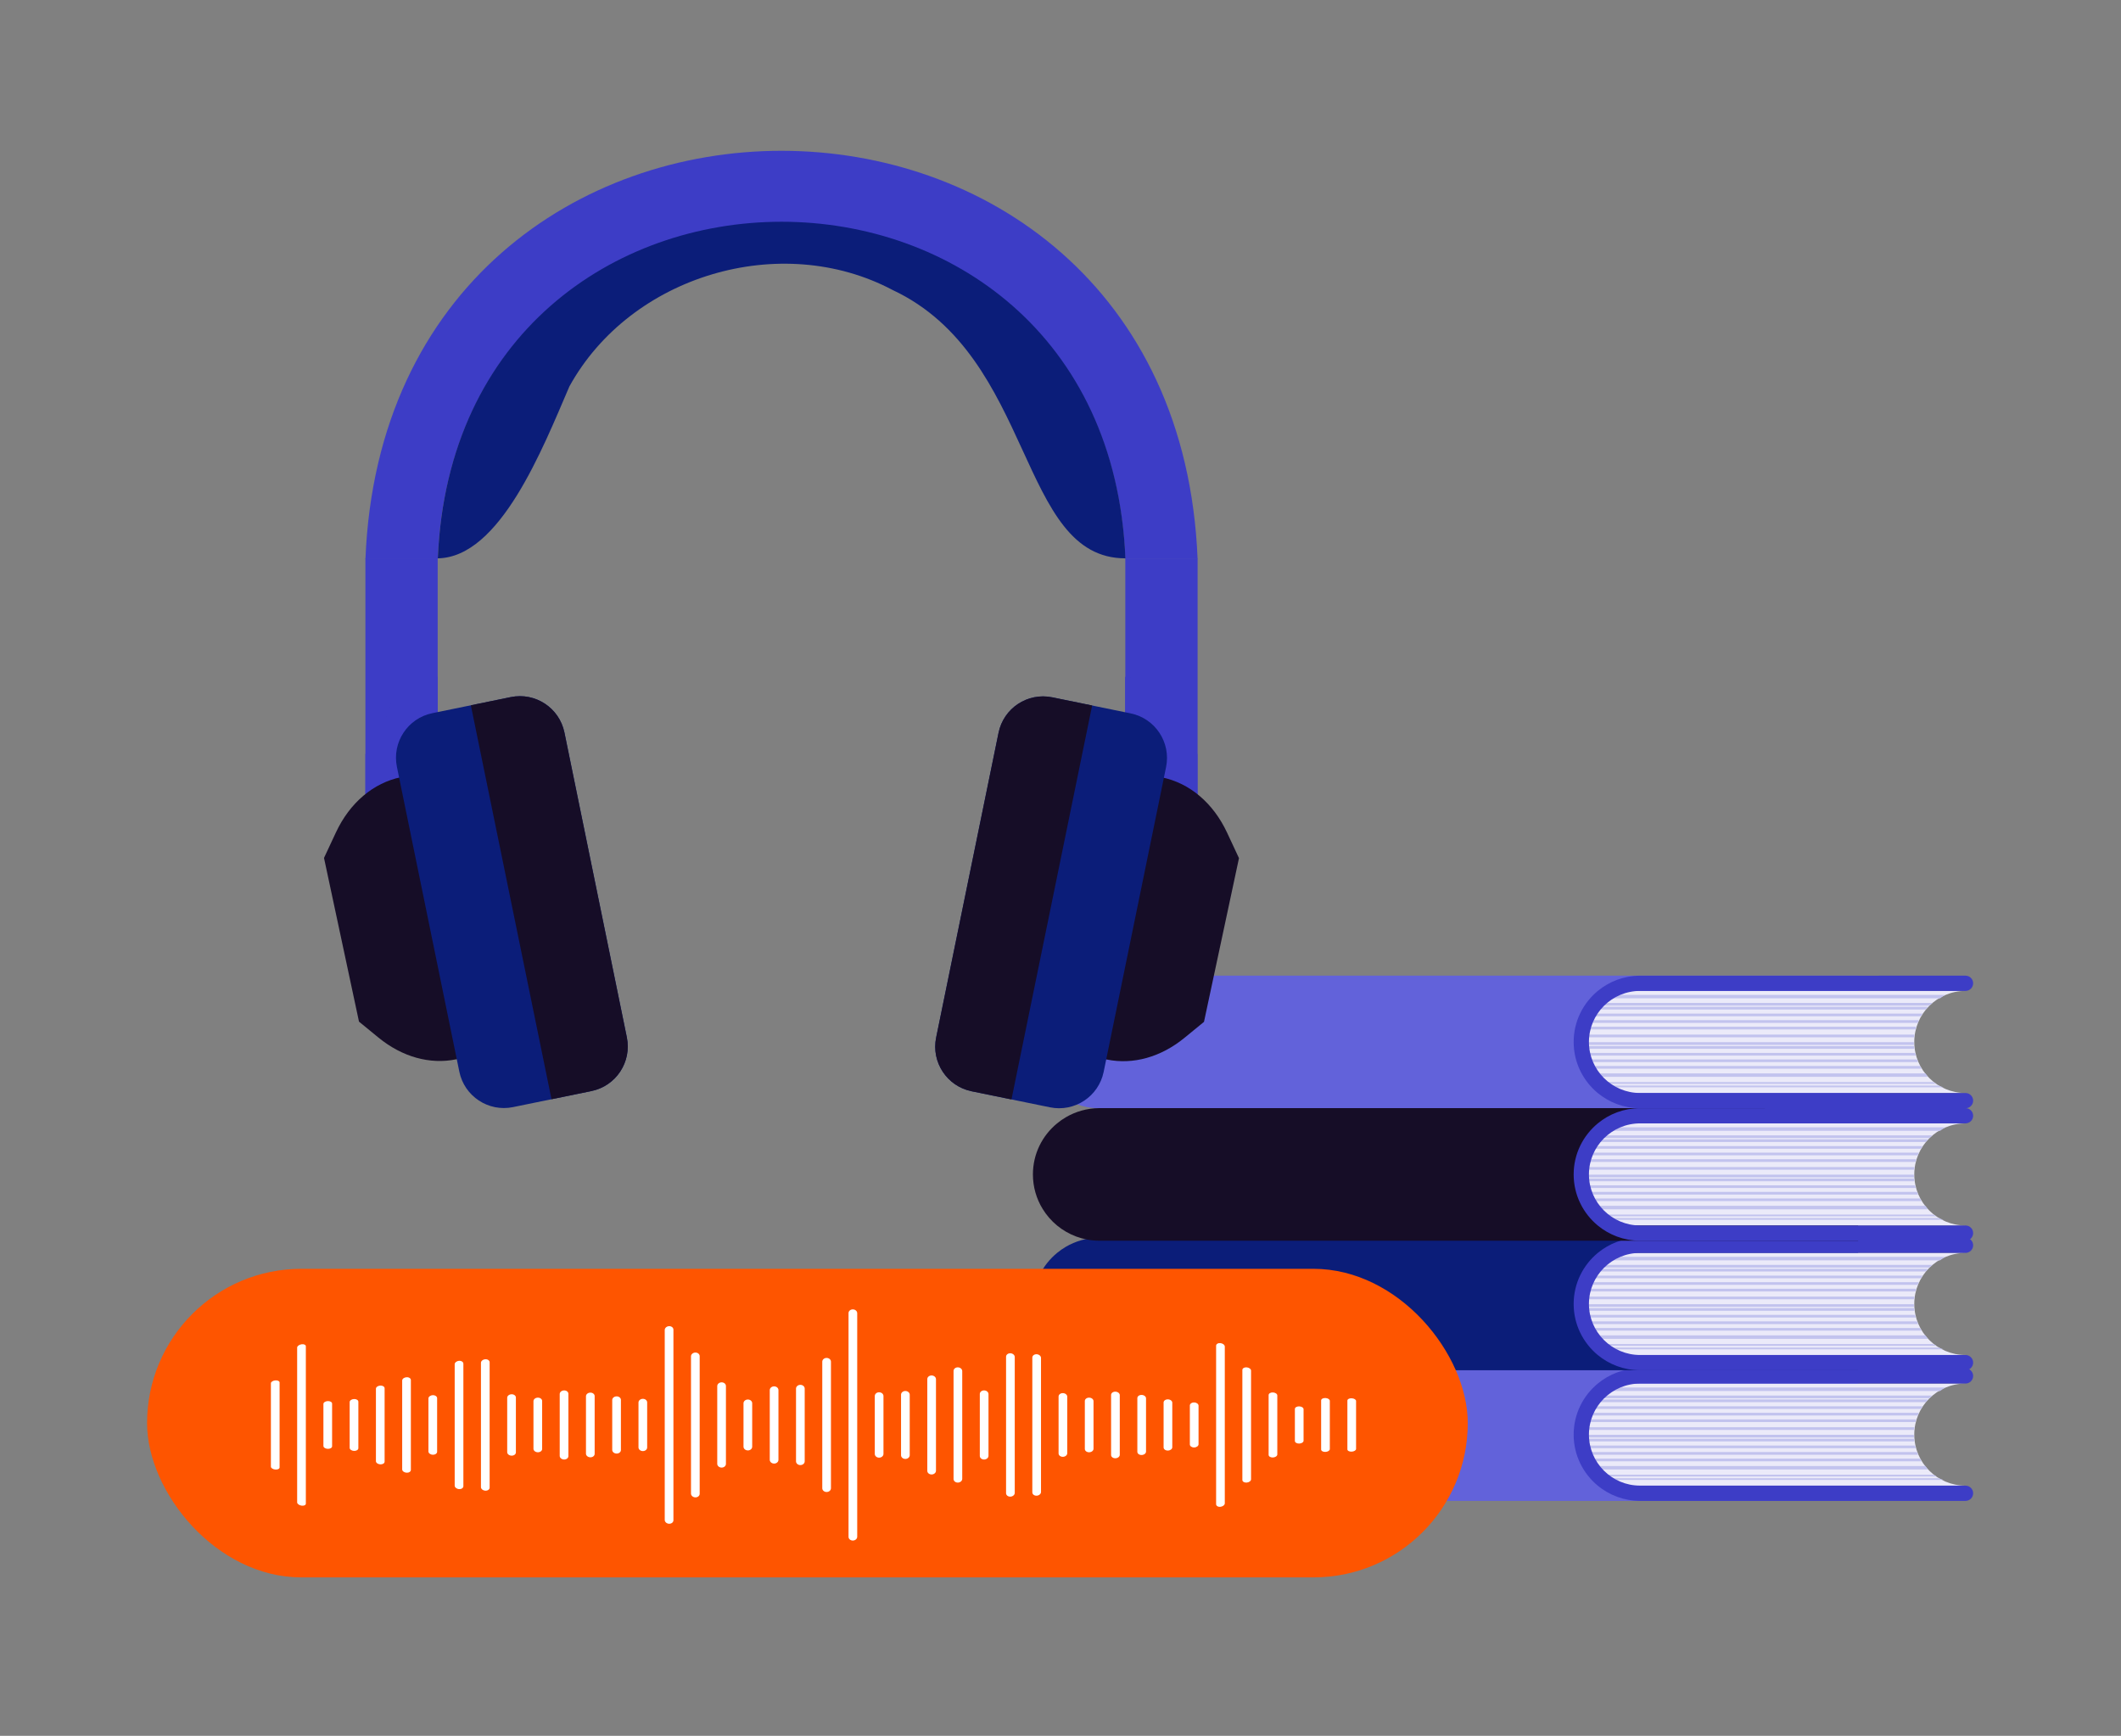 <?xml version="1.0" encoding="UTF-8"?> <svg xmlns="http://www.w3.org/2000/svg" width="644" height="527" viewBox="0 0 644 527" fill="none"><rect x="0" y="0" width="644" height="527" fill="#808080" stroke="none"/><path d="M386.654 415.416H333.684C330.008 415.453 326.556 416.466 323.598 418.204C322.665 418.752 321.788 419.365 320.958 420.053C316.479 423.733 313.624 429.299 313.624 435.543C313.624 439.381 314.706 442.977 316.582 446.025C317.748 447.92 319.213 449.611 320.93 451.033C324.401 453.886 328.832 455.633 333.675 455.67H386.644H564.185V415.416H386.654Z" fill="#6262DA"></path><path d="M581.232 435.543C581.232 426.985 588.202 420.044 596.795 420.044H489.504C489.317 420.369 489.019 420.676 488.561 420.899C483.178 423.538 480.285 430.767 480.556 436.361C480.742 440.208 482.319 443.999 485.025 446.768C486.238 448.014 488.515 450.188 490.409 451.043H596.795C588.202 451.043 581.232 444.102 581.232 435.543Z" fill="#EBEAF9"></path><path d="M484.712 421.266V422.302H589.071C589.58 421.916 590.098 421.555 590.634 421.242H484.721C484.721 421.242 484.712 421.254 484.703 421.266H484.712Z" fill="#C2C3EE"></path><path d="M482.064 430.924V431.742H581.587C581.653 431.472 581.719 431.193 581.804 430.924H482.064Z" fill="#C2C3EE"></path><path d="M482.064 425.693H584.683C584.92 425.405 585.175 425.144 585.441 424.875H482.064V425.693Z" fill="#C2C3EE"></path><path d="M482.064 424.503H585.8C586.094 424.215 586.397 423.946 586.719 423.686H482.064V424.503Z" fill="#C2C3EE"></path><path d="M482.064 427.746H583.244C583.405 427.476 583.566 427.198 583.746 426.938H482.064V427.746Z" fill="#C2C3EE"></path><path d="M482.064 429.744H582.24C582.354 429.466 582.486 429.196 582.609 428.927H482.055V429.744H482.064Z" fill="#C2C3EE"></path><path d="M482.064 434.12H581.16C581.189 433.842 581.227 433.572 581.274 433.303H482.064V434.12Z" fill="#C2C3EE"></path><path d="M482.064 442.837V443.655H583.443C583.272 443.385 583.102 443.116 582.95 442.837H482.064Z" fill="#C2C3EE"></path><path d="M482.064 437.615H581.246C581.208 437.345 581.179 437.076 581.151 436.797H482.064V437.615Z" fill="#C2C3EE"></path><path d="M482.064 436.425H581.132C581.113 436.156 581.094 435.886 581.094 435.607H482.064V436.425Z" fill="#C2C3EE"></path><path d="M482.064 439.669H581.672C581.596 439.399 581.52 439.139 581.464 438.86H482.074V439.669H482.064Z" fill="#C2C3EE"></path><path d="M482.064 441.657H582.373C582.259 441.387 582.164 441.118 582.06 440.839H482.074V441.657H482.064Z" fill="#C2C3EE"></path><path d="M484.703 445.077V446.136H585.338C585.098 445.787 584.858 445.45 584.627 445.077H484.703Z" fill="#C2C3EE"></path><path d="M588.618 448.784H484.703V449.314H590.105C589.587 449.157 589.098 448.977 588.618 448.784Z" fill="#C2C3EE"></path><path d="M484.703 447.725V448.254H587.986C587.617 448.086 587.247 447.911 586.906 447.725H484.712H484.703Z" fill="#C2C3EE"></path><path d="M599.109 453.356C599.109 454.639 598.064 455.67 596.786 455.67H497.864C493.021 455.633 488.58 453.895 485.118 451.042C480.658 447.344 477.812 441.778 477.812 435.543C477.812 429.308 480.668 423.733 485.146 420.044C488.608 417.191 493.031 415.462 497.864 415.425L596.786 415.416C598.073 415.416 599.109 416.457 599.109 417.73C599.109 419.003 598.064 420.044 596.786 420.044H498.013C489.42 420.044 482.45 426.985 482.45 435.543C482.45 444.101 489.42 451.042 498.013 451.042H596.786C598.073 451.042 599.109 452.083 599.109 453.356Z" fill="#3D3DC6"></path><path d="M386.654 296.212H333.684C330.008 296.249 326.556 297.262 323.598 299C322.665 299.548 321.788 300.161 320.958 300.849C316.479 304.528 313.624 310.095 313.624 316.339C313.624 320.177 314.706 323.773 316.582 326.821C317.748 328.716 319.213 330.407 320.93 331.829C324.401 334.682 328.832 336.429 333.675 336.466H386.644H564.185V296.212H386.654Z" fill="#6262DA"></path><path d="M581.232 316.339C581.232 307.781 588.202 300.84 596.795 300.84H489.504C489.317 301.165 489.019 301.472 488.561 301.695C483.178 304.334 480.285 311.563 480.556 317.157C480.742 321.004 482.319 324.795 485.025 327.564C486.238 328.809 488.515 330.984 490.409 331.839H596.795C588.202 331.839 581.232 324.897 581.232 316.339Z" fill="#EBEAF9"></path><path d="M484.712 302.062V303.097H589.071C589.58 302.712 590.098 302.351 590.634 302.038H484.721C484.721 302.038 484.712 302.05 484.703 302.062H484.712Z" fill="#C2C3EE"></path><path d="M482.064 311.721V312.538H581.587C581.653 312.269 581.719 311.99 581.804 311.721H482.064Z" fill="#C2C3EE"></path><path d="M482.064 306.49H584.683C584.92 306.202 585.175 305.941 585.441 305.672H482.064V306.49Z" fill="#C2C3EE"></path><path d="M482.064 305.299H585.8C586.094 305.011 586.397 304.742 586.719 304.481H482.064V305.299Z" fill="#C2C3EE"></path><path d="M482.064 308.543H583.244C583.405 308.273 583.566 307.995 583.746 307.734H482.064V308.543Z" fill="#C2C3EE"></path><path d="M482.064 310.54H582.24C582.354 310.262 582.486 309.992 582.609 309.723H482.055V310.54H482.064Z" fill="#C2C3EE"></path><path d="M482.064 314.917H581.16C581.189 314.639 581.227 314.369 581.274 314.1H482.064V314.917Z" fill="#C2C3EE"></path><path d="M482.064 323.633V324.451H583.443C583.272 324.181 583.102 323.912 582.95 323.633H482.064Z" fill="#C2C3EE"></path><path d="M482.064 318.41H581.246C581.208 318.141 581.179 317.872 581.151 317.593H482.064V318.41Z" fill="#C2C3EE"></path><path d="M482.064 317.221H581.132C581.113 316.952 581.094 316.682 581.094 316.403H482.064V317.221Z" fill="#C2C3EE"></path><path d="M482.064 320.465H581.672C581.596 320.195 581.52 319.935 581.464 319.656H482.074V320.465H482.064Z" fill="#C2C3EE"></path><path d="M482.064 322.453H582.373C582.259 322.184 582.164 321.915 582.06 321.636H482.074V322.453H482.064Z" fill="#C2C3EE"></path><path d="M484.703 325.873V326.932H585.338C585.098 326.583 584.858 326.246 584.627 325.873H484.703Z" fill="#C2C3EE"></path><path d="M588.618 329.58H484.703V330.11H590.105C589.587 329.953 589.098 329.773 588.618 329.58Z" fill="#C2C3EE"></path><path d="M484.703 328.521V329.051H587.986C587.617 328.883 587.247 328.708 586.906 328.521H484.712H484.703Z" fill="#C2C3EE"></path><path d="M599.109 334.152C599.109 335.434 598.064 336.466 596.786 336.466H497.864C493.021 336.429 488.58 334.691 485.118 331.838C480.658 328.14 477.812 322.574 477.812 316.339C477.812 310.104 480.668 304.528 485.146 300.839C488.608 297.987 493.031 296.258 497.864 296.221L596.786 296.212C598.073 296.212 599.109 297.253 599.109 298.526C599.109 299.799 598.064 300.839 596.786 300.839H498.013C489.42 300.839 482.45 307.781 482.45 316.339C482.45 324.897 489.42 331.838 498.013 331.838H596.786C598.073 331.838 599.109 332.879 599.109 334.152Z" fill="#3D3DC6"></path><path d="M386.654 375.752H333.684C330.008 375.789 326.556 376.802 323.598 378.54C322.665 379.088 321.788 379.701 320.958 380.389C316.479 384.068 313.624 389.635 313.624 395.879C313.624 399.717 314.706 403.313 316.582 406.361C317.748 408.256 319.213 409.947 320.93 411.369C324.401 414.222 328.832 415.969 333.675 416.006H386.644H564.185V375.752H386.654Z" fill="#0B1D79"></path><path d="M581.232 395.879C581.232 387.321 588.202 380.38 596.795 380.38H489.504C489.317 380.705 489.019 381.012 488.561 381.235C483.178 383.874 480.285 391.103 480.556 396.697C480.742 400.544 482.319 404.335 485.025 407.104C486.238 408.35 488.515 410.524 490.409 411.379H596.795C588.202 411.379 581.232 404.437 581.232 395.879Z" fill="#EBEAF9"></path><path d="M484.712 381.602V382.637H589.071C589.58 382.252 590.098 381.891 590.634 381.578H484.721C484.721 381.578 484.712 381.59 484.703 381.602H484.712Z" fill="#C2C3EE"></path><path d="M482.064 391.261V392.078H581.587C581.653 391.809 581.719 391.53 581.804 391.261H482.064Z" fill="#C2C3EE"></path><path d="M482.064 386.03H584.683C584.92 385.742 585.175 385.481 585.441 385.212H482.064V386.03Z" fill="#C2C3EE"></path><path d="M482.064 384.839H585.8C586.094 384.551 586.397 384.282 586.719 384.021H482.064V384.839Z" fill="#C2C3EE"></path><path d="M482.064 388.083H583.244C583.405 387.813 583.566 387.535 583.746 387.274H482.064V388.083Z" fill="#C2C3EE"></path><path d="M482.064 390.08H582.24C582.354 389.802 582.486 389.532 582.609 389.263H482.055V390.08H482.064Z" fill="#C2C3EE"></path><path d="M482.064 394.457H581.16C581.189 394.179 581.227 393.909 581.274 393.64H482.064V394.457Z" fill="#C2C3EE"></path><path d="M482.064 403.173V403.991H583.443C583.272 403.721 583.102 403.452 582.95 403.173H482.064Z" fill="#C2C3EE"></path><path d="M482.064 397.952H581.246C581.208 397.682 581.179 397.413 581.151 397.134H482.064V397.952Z" fill="#C2C3EE"></path><path d="M482.064 396.761H581.132C581.113 396.492 581.094 396.222 581.094 395.943H482.064V396.761Z" fill="#C2C3EE"></path><path d="M482.064 400.005H581.672C581.596 399.735 581.52 399.475 581.464 399.196H482.074V400.005H482.064Z" fill="#C2C3EE"></path><path d="M482.064 401.993H582.373C582.259 401.724 582.164 401.455 582.06 401.176H482.074V401.993H482.064Z" fill="#C2C3EE"></path><path d="M484.703 405.413V406.472H585.338C585.098 406.123 584.858 405.786 584.627 405.413H484.703Z" fill="#C2C3EE"></path><path d="M588.618 409.12H484.703V409.65H590.105C589.587 409.493 589.098 409.313 588.618 409.12Z" fill="#C2C3EE"></path><path d="M484.703 408.062V408.591H587.986C587.617 408.423 587.247 408.248 586.906 408.062H484.712H484.703Z" fill="#C2C3EE"></path><path d="M599.109 413.692C599.109 414.974 598.064 416.006 596.786 416.006H497.864C493.021 415.969 488.58 414.231 485.118 411.378C480.658 407.68 477.812 402.114 477.812 395.879C477.812 389.644 480.668 384.069 485.146 380.379C488.608 377.527 493.031 375.798 497.864 375.761L596.786 375.752C598.073 375.752 599.109 376.793 599.109 378.066C599.109 379.339 598.064 380.379 596.786 380.379H498.013C489.42 380.379 482.45 387.321 482.45 395.879C482.45 404.437 489.42 411.378 498.013 411.378H596.786C598.073 411.378 599.109 412.419 599.109 413.692Z" fill="#3D3DC6"></path><path d="M386.654 336.429H333.684C330.008 336.466 326.556 337.479 323.598 339.216C322.665 339.765 321.788 340.378 320.958 341.066C316.479 344.745 313.624 350.311 313.624 356.556C313.624 360.393 314.706 363.989 316.582 367.037C317.748 368.933 319.213 370.624 320.93 372.046C324.401 374.899 328.832 376.645 333.675 376.683H386.644H564.185V336.429H386.654Z" fill="#160D27"></path><path d="M581.232 356.556C581.232 347.998 588.202 341.057 596.795 341.057H489.504C489.317 341.382 489.019 341.689 488.561 341.912C483.178 344.551 480.285 351.78 480.556 357.374C480.742 361.221 482.319 365.012 485.025 367.781C486.238 369.026 488.515 371.201 490.409 372.056H596.795C588.202 372.056 581.232 365.114 581.232 356.556Z" fill="#EBEAF9"></path><path d="M484.712 342.279V343.314H589.071C589.58 342.929 590.098 342.568 590.634 342.255H484.721C484.721 342.255 484.712 342.267 484.703 342.279H484.712Z" fill="#C2C3EE"></path><path d="M482.064 351.938V352.755H581.587C581.653 352.486 581.719 352.207 581.804 351.938H482.064Z" fill="#C2C3EE"></path><path d="M482.064 346.705H584.683C584.92 346.417 585.175 346.157 585.441 345.888H482.064V346.705Z" fill="#C2C3EE"></path><path d="M482.064 345.516H585.8C586.094 345.228 586.397 344.958 586.719 344.698H482.064V345.516Z" fill="#C2C3EE"></path><path d="M482.064 348.76H583.244C583.405 348.49 583.566 348.211 583.746 347.951H482.064V348.76Z" fill="#C2C3EE"></path><path d="M482.064 350.757H582.24C582.354 350.478 582.486 350.209 582.609 349.939H482.055V350.757H482.064Z" fill="#C2C3EE"></path><path d="M482.064 355.133H581.16C581.189 354.854 581.227 354.585 581.274 354.315H482.064V355.133Z" fill="#C2C3EE"></path><path d="M482.064 363.85V364.667H583.443C583.272 364.398 583.102 364.128 582.95 363.85H482.064Z" fill="#C2C3EE"></path><path d="M482.064 358.627H581.246C581.208 358.358 581.179 358.088 581.151 357.81H482.064V358.627Z" fill="#C2C3EE"></path><path d="M482.064 357.438H581.132C581.113 357.168 581.094 356.899 581.094 356.62H482.064V357.438Z" fill="#C2C3EE"></path><path d="M482.064 360.68H581.672C581.596 360.411 581.52 360.151 581.464 359.872H482.074V360.68H482.064Z" fill="#C2C3EE"></path><path d="M482.064 362.67H582.373C582.259 362.401 582.164 362.131 582.06 361.853H482.074V362.67H482.064Z" fill="#C2C3EE"></path><path d="M484.703 366.089V367.148H585.338C585.098 366.799 584.858 366.462 584.627 366.089H484.703Z" fill="#C2C3EE"></path><path d="M588.618 369.797H484.703V370.327H590.105C589.587 370.17 589.098 369.989 588.618 369.797Z" fill="#C2C3EE"></path><path d="M484.703 368.737V369.267H587.986C587.617 369.098 587.247 368.924 586.906 368.737H484.712H484.703Z" fill="#C2C3EE"></path><path d="M599.109 374.369C599.109 375.651 598.064 376.683 596.786 376.683H497.864C493.021 376.645 488.58 374.908 485.118 372.055C480.658 368.357 477.812 362.791 477.812 356.556C477.812 350.321 480.668 344.745 485.146 341.056C488.608 338.204 493.031 336.475 497.864 336.438L596.786 336.429C598.073 336.429 599.109 337.469 599.109 338.742C599.109 340.016 598.064 341.056 596.786 341.056H498.013C489.42 341.056 482.45 347.998 482.45 356.556C482.45 365.114 489.42 372.055 498.013 372.055H596.786C598.073 372.055 599.109 373.096 599.109 374.369Z" fill="#3D3DC6"></path><rect x="44.656" y="385.212" width="401.001" height="93.685" rx="46.843" fill="#FE5500"></rect><g clip-path="url(#clip0_1826_2835)"><path d="M83.573 446.151C82.844 446.083 82.253 445.691 82.253 445.277V419.962C82.253 419.547 82.844 419.156 83.573 419.088C84.301 419.02 84.892 419.308 84.892 419.731V445.509C84.892 445.931 84.301 446.22 83.573 446.151Z" fill="white"></path><path d="M91.543 457.11C90.814 456.998 90.225 456.554 90.225 456.118V409.12C90.225 408.685 90.817 408.24 91.543 408.128C92.272 408.016 92.864 408.285 92.864 408.729V456.509C92.864 456.952 92.272 457.222 91.543 457.11Z" fill="white"></path><path d="M99.517 439.871C99.517 439.871 99.516 439.871 99.516 439.871C98.788 439.841 98.198 439.447 98.198 438.994V426.245C98.198 425.792 98.789 425.397 99.517 425.367C100.245 425.337 100.84 425.688 100.836 426.148V439.088C100.836 439.551 100.245 439.9 99.518 439.87C99.517 439.87 99.517 439.87 99.517 439.871V439.871Z" fill="white"></path><path d="M107.489 440.492C107.489 440.492 107.488 440.491 107.488 440.491C106.758 440.461 106.169 440.053 106.169 439.581V425.657C106.169 425.185 106.759 424.777 107.489 424.747C108.218 424.717 108.808 425.083 108.808 425.562V439.678C108.808 440.157 108.215 440.523 107.49 440.493C107.489 440.493 107.489 440.493 107.489 440.492V440.492Z" fill="white"></path><path d="M115.461 444.579C115.461 444.578 115.46 444.578 115.46 444.578C114.733 444.536 114.142 444.106 114.142 443.616V421.624C114.142 421.135 114.733 420.702 115.461 420.662C116.189 420.621 116.78 420.99 116.78 421.487V443.755C116.78 444.252 116.189 444.621 115.462 444.58C115.461 444.58 115.461 444.579 115.461 444.579V444.579Z" fill="white"></path><path d="M123.433 447.11C122.703 447.065 122.114 446.617 122.114 446.111V419.129C122.114 418.623 122.703 418.175 123.433 418.13C124.162 418.084 124.752 418.463 124.752 418.975V446.264C124.752 446.776 124.162 447.156 123.433 447.11Z" fill="white"></path><path d="M131.405 441.656C131.405 441.657 131.404 441.657 131.404 441.657C130.677 441.63 130.086 441.187 130.086 440.666V424.572C130.086 424.051 130.678 423.607 131.405 423.58C132.132 423.554 132.724 423.961 132.724 424.489V440.747C132.724 441.274 132.133 441.682 131.406 441.655C131.405 441.655 131.405 441.656 131.405 441.656V441.656Z" fill="white"></path><path d="M139.377 452.092C139.377 452.093 139.376 452.093 139.376 452.093C138.647 452.041 138.058 451.566 138.058 451.031V414.208C138.058 413.673 138.648 413.197 139.377 413.146C140.106 413.095 140.696 413.495 140.696 414.035V451.202C140.696 451.744 140.106 452.142 139.378 452.091C139.377 452.091 139.377 452.092 139.377 452.092V452.092Z" fill="white"></path><path d="M147.349 452.565C146.62 452.518 146.03 452.034 146.03 451.486V413.753C146.03 413.205 146.62 412.721 147.349 412.674C148.078 412.626 148.668 413.04 148.668 413.593V451.645C148.668 452.199 148.078 452.612 147.349 452.565Z" fill="white"></path><path d="M155.321 441.937C154.594 441.918 154.002 441.446 154.002 440.884V424.353C154.002 423.792 154.591 423.319 155.321 423.3C156.048 423.281 156.64 423.723 156.64 424.29V440.947C156.64 441.514 156.048 441.956 155.321 441.937Z" fill="white"></path><path d="M163.291 440.91C162.562 440.895 161.97 440.417 161.974 439.844V425.391C161.974 424.819 162.565 424.341 163.291 424.326C164.021 424.31 164.612 424.765 164.612 425.342V439.894C164.612 440.47 164.021 440.925 163.291 440.91Z" fill="white"></path><path d="M171.265 443.107C170.537 443.09 169.946 442.602 169.946 442.018V423.219C169.946 422.637 170.537 422.149 171.265 422.13C171.994 422.113 172.584 422.574 172.584 423.162V442.075C172.584 442.661 171.994 443.124 171.265 443.107Z" fill="white"></path><path d="M179.237 442.436C179.237 442.435 179.237 442.435 179.236 442.435C178.51 442.419 177.921 441.928 177.918 441.337V423.901C177.918 423.309 178.507 422.816 179.237 422.803C179.967 422.79 180.556 423.26 180.556 423.855V441.384C180.556 441.98 179.968 442.452 179.238 442.437C179.238 442.437 179.237 442.436 179.237 442.436V442.436Z" fill="white"></path><path d="M187.209 441.303C187.209 441.303 187.209 441.303 187.208 441.302C186.479 441.291 185.89 440.794 185.89 440.195V425.042C185.89 424.441 186.479 423.946 187.209 423.935C187.94 423.923 188.529 424.403 188.529 425.008V440.231C188.529 440.834 187.94 441.315 187.21 441.304C187.21 441.304 187.209 441.304 187.209 441.303V441.303Z" fill="white"></path><path d="M195.181 440.548C195.181 440.549 195.18 440.55 195.179 440.55C194.45 440.539 193.862 440.041 193.862 439.433V425.801C193.862 425.194 194.455 424.693 195.181 424.684C195.911 424.674 196.5 425.163 196.5 425.772V439.457C196.5 440.067 195.909 440.554 195.183 440.546C195.182 440.546 195.181 440.547 195.181 440.548V440.548Z" fill="white"></path><path d="M203.153 462.611C203.153 462.612 203.153 462.612 203.152 462.612C202.425 462.583 201.834 462.064 201.834 461.45V403.785C201.834 403.17 202.425 402.651 203.153 402.622C203.882 402.594 204.473 403.074 204.473 403.688V461.544C204.473 462.16 203.882 462.638 203.154 462.61C203.154 462.61 203.153 462.611 203.153 462.611V462.611Z" fill="white"></path><path d="M211.125 454.603C211.125 454.602 211.125 454.601 211.123 454.601C210.396 454.583 209.806 454.067 209.806 453.45V411.787C209.806 411.169 210.397 410.651 211.125 410.636C211.854 410.619 212.445 411.11 212.445 411.732V453.508C212.445 454.128 211.855 454.619 211.127 454.605C211.126 454.605 211.125 454.604 211.125 454.603V454.603Z" fill="white"></path><path d="M219.098 445.559C218.369 445.551 217.778 445.039 217.778 444.415V420.82C217.778 420.196 218.369 419.684 219.098 419.677C219.826 419.669 220.417 420.17 220.417 420.796V444.44C220.417 445.064 219.826 445.566 219.098 445.559Z" fill="white"></path><path d="M227.07 440.349C227.07 440.348 227.069 440.348 227.069 440.348C226.341 440.344 225.75 439.834 225.75 439.208V426.033C225.75 425.407 226.341 424.895 227.07 424.894C227.798 424.89 228.389 425.396 228.389 426.024V439.22C228.389 439.847 227.798 440.353 227.071 440.35C227.07 440.35 227.07 440.349 227.07 440.349V440.349Z" fill="white"></path><path d="M235.042 444.341C234.313 444.337 233.722 443.825 233.722 443.197V422.043C233.722 421.413 234.313 420.901 235.042 420.899C235.77 420.896 236.361 421.404 236.361 422.033V443.207C236.361 443.836 235.77 444.345 235.042 444.341Z" fill="white"></path><path d="M243.014 444.8C243.014 444.801 243.013 444.801 243.013 444.801C242.285 444.801 241.695 444.289 241.695 443.658V421.58C241.695 420.95 242.286 420.438 243.014 420.437C243.742 420.437 244.333 420.947 244.333 421.576V443.66C244.333 444.289 243.743 444.799 243.015 444.8C243.014 444.8 243.014 444.8 243.014 444.8V444.8Z" fill="white"></path><path d="M250.986 452.971C250.258 452.971 249.667 452.462 249.667 451.833V413.405C249.667 412.776 250.258 412.266 250.986 412.268C251.714 412.268 252.305 412.781 252.305 413.411V451.827C252.305 452.457 251.714 452.971 250.986 452.971Z" fill="white"></path><path d="M258.958 467.71C258.23 467.719 257.639 467.215 257.639 466.585V398.652C257.639 398.022 258.23 397.518 258.958 397.527C259.686 397.537 260.277 398.055 260.277 398.682V466.555C260.277 467.184 259.686 467.702 258.958 467.71Z" fill="white"></path><path d="M266.93 442.545C266.202 442.549 265.611 442.043 265.611 441.417V423.824C265.611 423.196 266.202 422.69 266.93 422.695C267.658 422.699 268.249 423.211 268.249 423.837C268.249 429.693 268.249 435.548 268.249 441.404C268.249 442.03 267.658 442.541 266.93 442.545Z" fill="white"></path><path d="M274.902 442.933C274.174 442.939 273.583 442.438 273.583 441.812V423.422C273.583 422.799 274.174 422.296 274.902 422.302C275.63 422.307 276.221 422.818 276.221 423.441V441.793C276.221 442.417 275.63 442.927 274.902 442.933Z" fill="white"></path><path d="M282.874 447.648C282.874 447.648 282.874 447.647 282.873 447.647C282.145 447.658 281.555 447.164 281.555 446.544V418.694C281.555 418.074 282.146 417.579 282.874 417.59C283.602 417.601 284.193 418.113 284.193 418.732V446.508C284.193 447.126 283.603 447.638 282.875 447.649C282.875 447.649 282.874 447.649 282.874 447.648V447.648Z" fill="white"></path><path d="M290.846 450.114C290.846 450.114 290.846 450.113 290.845 450.113C290.117 450.13 289.527 449.643 289.527 449.027V416.212C289.527 415.596 290.118 415.108 290.846 415.125C291.574 415.143 292.165 415.653 292.165 416.267V448.973C292.165 449.588 291.575 450.098 290.847 450.115C290.847 450.115 290.846 450.115 290.846 450.114V450.114Z" fill="white"></path><path d="M298.818 443.111C298.818 443.112 298.818 443.112 298.817 443.112C298.088 443.123 297.499 442.638 297.499 442.027V423.211C297.499 422.6 298.092 422.115 298.818 422.126C299.548 422.138 300.137 422.64 300.137 423.247V441.989C300.137 442.596 299.545 443.098 298.819 443.11C298.819 443.11 298.818 443.11 298.818 443.111V443.111Z" fill="white"></path><path d="M306.79 454.38C306.79 454.381 306.79 454.381 306.789 454.381C306.059 454.409 305.471 453.941 305.471 453.338V411.898C305.471 411.295 306.06 410.826 306.79 410.855C307.52 410.883 308.109 411.393 308.109 411.992V453.242C308.109 453.842 307.521 454.352 306.791 454.379C306.791 454.379 306.79 454.38 306.79 454.38V454.38Z" fill="white"></path><path d="M314.764 454.091C314.036 454.124 313.443 453.665 313.443 453.069V412.169C313.443 411.574 314.033 411.115 314.764 411.147C315.492 411.179 316.082 411.686 316.082 412.277V452.961C316.082 453.553 315.492 454.059 314.764 454.091Z" fill="white"></path><path d="M322.734 442.287C322.006 442.304 321.415 441.841 321.415 441.253V423.986C321.415 423.398 322.006 422.936 322.734 422.953C323.463 422.97 324.053 423.455 324.053 424.037V441.202C324.053 441.784 323.463 442.272 322.734 442.287Z" fill="white"></path><path d="M330.708 440.91C329.979 440.925 329.387 440.47 329.387 439.894V425.342C329.387 424.765 329.979 424.31 330.708 424.326C331.438 424.341 332.026 424.819 332.026 425.391V439.844C332.026 440.417 331.434 440.895 330.708 440.91Z" fill="white"></path><path d="M338.679 442.728C338.679 442.728 338.678 442.728 338.678 442.728C337.951 442.748 337.359 442.306 337.359 441.741V423.498C337.359 422.931 337.952 422.489 338.679 422.512C339.406 422.532 339.998 423.007 339.998 423.568V441.673C339.998 442.234 339.406 442.706 338.68 442.729C338.679 442.729 338.679 442.729 338.679 442.728V442.728Z" fill="white"></path><path d="M346.65 441.738C345.922 441.759 345.331 441.326 345.331 440.773V424.465C345.331 423.911 345.922 423.479 346.65 423.5C347.379 423.521 347.97 423.983 347.97 424.533C347.97 429.924 347.97 435.313 347.97 440.704C347.97 441.252 347.379 441.717 346.65 441.738Z" fill="white"></path><path d="M354.623 440.388C354.623 440.389 354.622 440.389 354.622 440.389C353.893 440.41 353.303 439.987 353.303 439.445V425.792C353.303 425.249 353.894 424.827 354.623 424.847C355.352 424.868 355.942 425.32 355.942 425.854V439.38C355.942 439.915 355.352 440.366 354.624 440.387C354.623 440.387 354.623 440.388 354.623 440.388V440.388Z" fill="white"></path><path d="M362.595 439.45C361.867 439.469 361.275 439.058 361.275 438.531V426.706C361.275 426.178 361.867 425.765 362.595 425.786C363.322 425.805 363.914 426.245 363.914 426.766V438.47C363.914 438.991 363.322 439.429 362.595 439.45Z" fill="white"></path><path d="M370.567 457.464C370.567 457.464 370.566 457.465 370.566 457.465C369.837 457.542 369.248 457.189 369.248 456.676C369.248 440.637 369.248 424.599 369.248 408.56C369.248 408.048 369.837 407.694 370.567 407.771C371.296 407.849 371.886 408.323 371.886 408.83V456.405C371.886 456.911 371.297 457.384 370.568 457.463C370.567 457.463 370.567 457.463 370.567 457.464V457.464Z" fill="white"></path><path d="M378.539 450.112C377.811 450.172 377.219 449.818 377.219 449.321V415.919C377.219 415.422 377.811 415.067 378.539 415.128C379.266 415.189 379.858 415.634 379.858 416.125V449.114C379.858 449.604 379.266 450.051 378.539 450.112Z" fill="white"></path><path d="M386.511 442.492C386.511 442.493 386.51 442.493 386.51 442.493C385.781 442.531 385.192 442.172 385.192 441.691V423.544C385.192 423.064 385.785 422.706 386.511 422.742C387.241 422.78 387.83 423.193 387.83 423.665V441.568C387.83 442.04 387.241 442.453 386.512 442.491C386.511 442.491 386.511 442.492 386.511 442.492V442.492Z" fill="white"></path><path d="M394.485 438.266C393.757 438.29 393.167 437.934 393.164 437.471V427.766C393.164 427.304 393.754 426.949 394.485 426.972C395.212 426.996 395.802 427.383 395.802 427.838V437.399C395.802 437.852 395.212 438.241 394.485 438.266Z" fill="white"></path><path d="M402.457 440.799C402.457 440.8 402.456 440.8 402.456 440.8C401.727 440.838 401.136 440.508 401.136 440.066V425.173C401.136 424.73 401.728 424.402 402.457 424.44C403.186 424.477 403.774 424.86 403.774 425.295V439.943C403.774 440.377 403.183 440.762 402.458 440.798C402.457 440.798 402.457 440.799 402.457 440.799V440.799Z" fill="white"></path><path d="M410.427 440.718C410.427 440.719 410.427 440.719 410.426 440.719C409.698 440.76 409.108 440.45 409.108 440.027V425.212C409.108 424.789 409.699 424.478 410.427 424.519C411.156 424.561 411.746 424.931 411.746 425.344V439.892C411.746 440.307 411.156 440.677 410.428 440.717C410.428 440.717 410.427 440.718 410.427 440.718V440.718Z" fill="white"></path></g><path d="M363.624 169.717H341.679C336.014 33.554 138.648 33.38 132.906 169.717H110.959C117.589 4.412 357.053 4.532 363.626 169.717H363.624Z" fill="#3D3DC6"></path><path d="M341.708 169.511C309.055 169.538 314.309 108.351 271.028 88.045C237.04 70.04 191.453 83.638 172.883 117.326C164.717 136.285 151.833 169.219 132.933 169.511C138.677 33.176 336.043 33.348 341.708 169.511Z" fill="#0B1D79"></path><path d="M363.626 169.599H341.679V241.706H363.626V169.599Z" fill="#3D3DC6"></path><path d="M341.632 205.469V244.975H363.579V228.896C361.324 227.551 358.9 226.564 356.353 225.975L357.019 222.716C358.549 215.243 353.728 207.947 346.258 206.417L341.629 205.469H341.632Z" fill="#3D3DC6"></path><path d="M335.264 321.508L336.079 321.675C344.035 323.305 352.485 320.942 359.64 315.088L365.57 310.235L376.193 260.535L372.569 252.776C368.375 243.8 361.215 237.731 352.777 236.004L335.269 321.508H335.264Z" fill="#160D27"></path><path d="M354.056 232.879L335.106 325.42C333.576 332.893 326.274 337.712 318.804 336.182L294.997 331.306C287.525 329.776 282.713 322.475 284.243 315.003L303.193 222.464C304.723 214.991 312.016 210.176 319.488 211.706L343.295 216.582C350.767 218.113 355.586 225.409 354.056 232.881V232.879Z" fill="#0B1D79"></path><path d="M331.606 214.188L307.115 333.787L294.994 331.304C287.523 329.774 282.71 322.473 284.24 315.001L303.19 222.462C304.721 214.989 312.014 210.174 319.485 211.705L331.604 214.186L331.606 214.188Z" fill="#160D27"></path><path d="M132.894 169.534H110.947V241.644H132.894V169.534Z" fill="#3D3DC6"></path><path d="M132.892 205.469V244.975H110.945V228.896C113.2 227.551 115.624 226.564 118.17 225.975L117.505 222.716C115.975 215.243 120.796 207.947 128.266 206.417L132.894 205.469H132.892Z" fill="#3D3DC6"></path><path d="M139.307 321.445L138.492 321.612C130.536 323.242 122.086 320.879 114.931 315.025L109.001 310.171L98.378 260.47L102.004 252.71C106.199 243.735 113.358 237.668 121.796 235.938L139.307 321.445Z" fill="#160D27"></path><path d="M120.515 232.817L139.465 325.358C140.995 332.831 148.297 337.65 155.767 336.12L179.574 331.244C187.046 329.714 191.858 322.413 190.328 314.941L171.378 222.399C169.848 214.927 162.555 210.112 155.083 211.642L131.276 216.518C123.804 218.048 118.985 225.344 120.515 232.817Z" fill="#0B1D79"></path><path d="M142.965 214.126L167.456 333.725L179.577 331.242C187.048 329.712 191.861 322.411 190.331 314.939L171.381 222.397C169.85 214.925 162.557 210.11 155.086 211.64L142.965 214.123V214.126Z" fill="#160D27"></path><defs><clipPath id="clip0_1826_2835"><rect width="341.35" height="70.67" fill="white" transform="translate(73.433 397.359)"></rect></clipPath></defs></svg> 